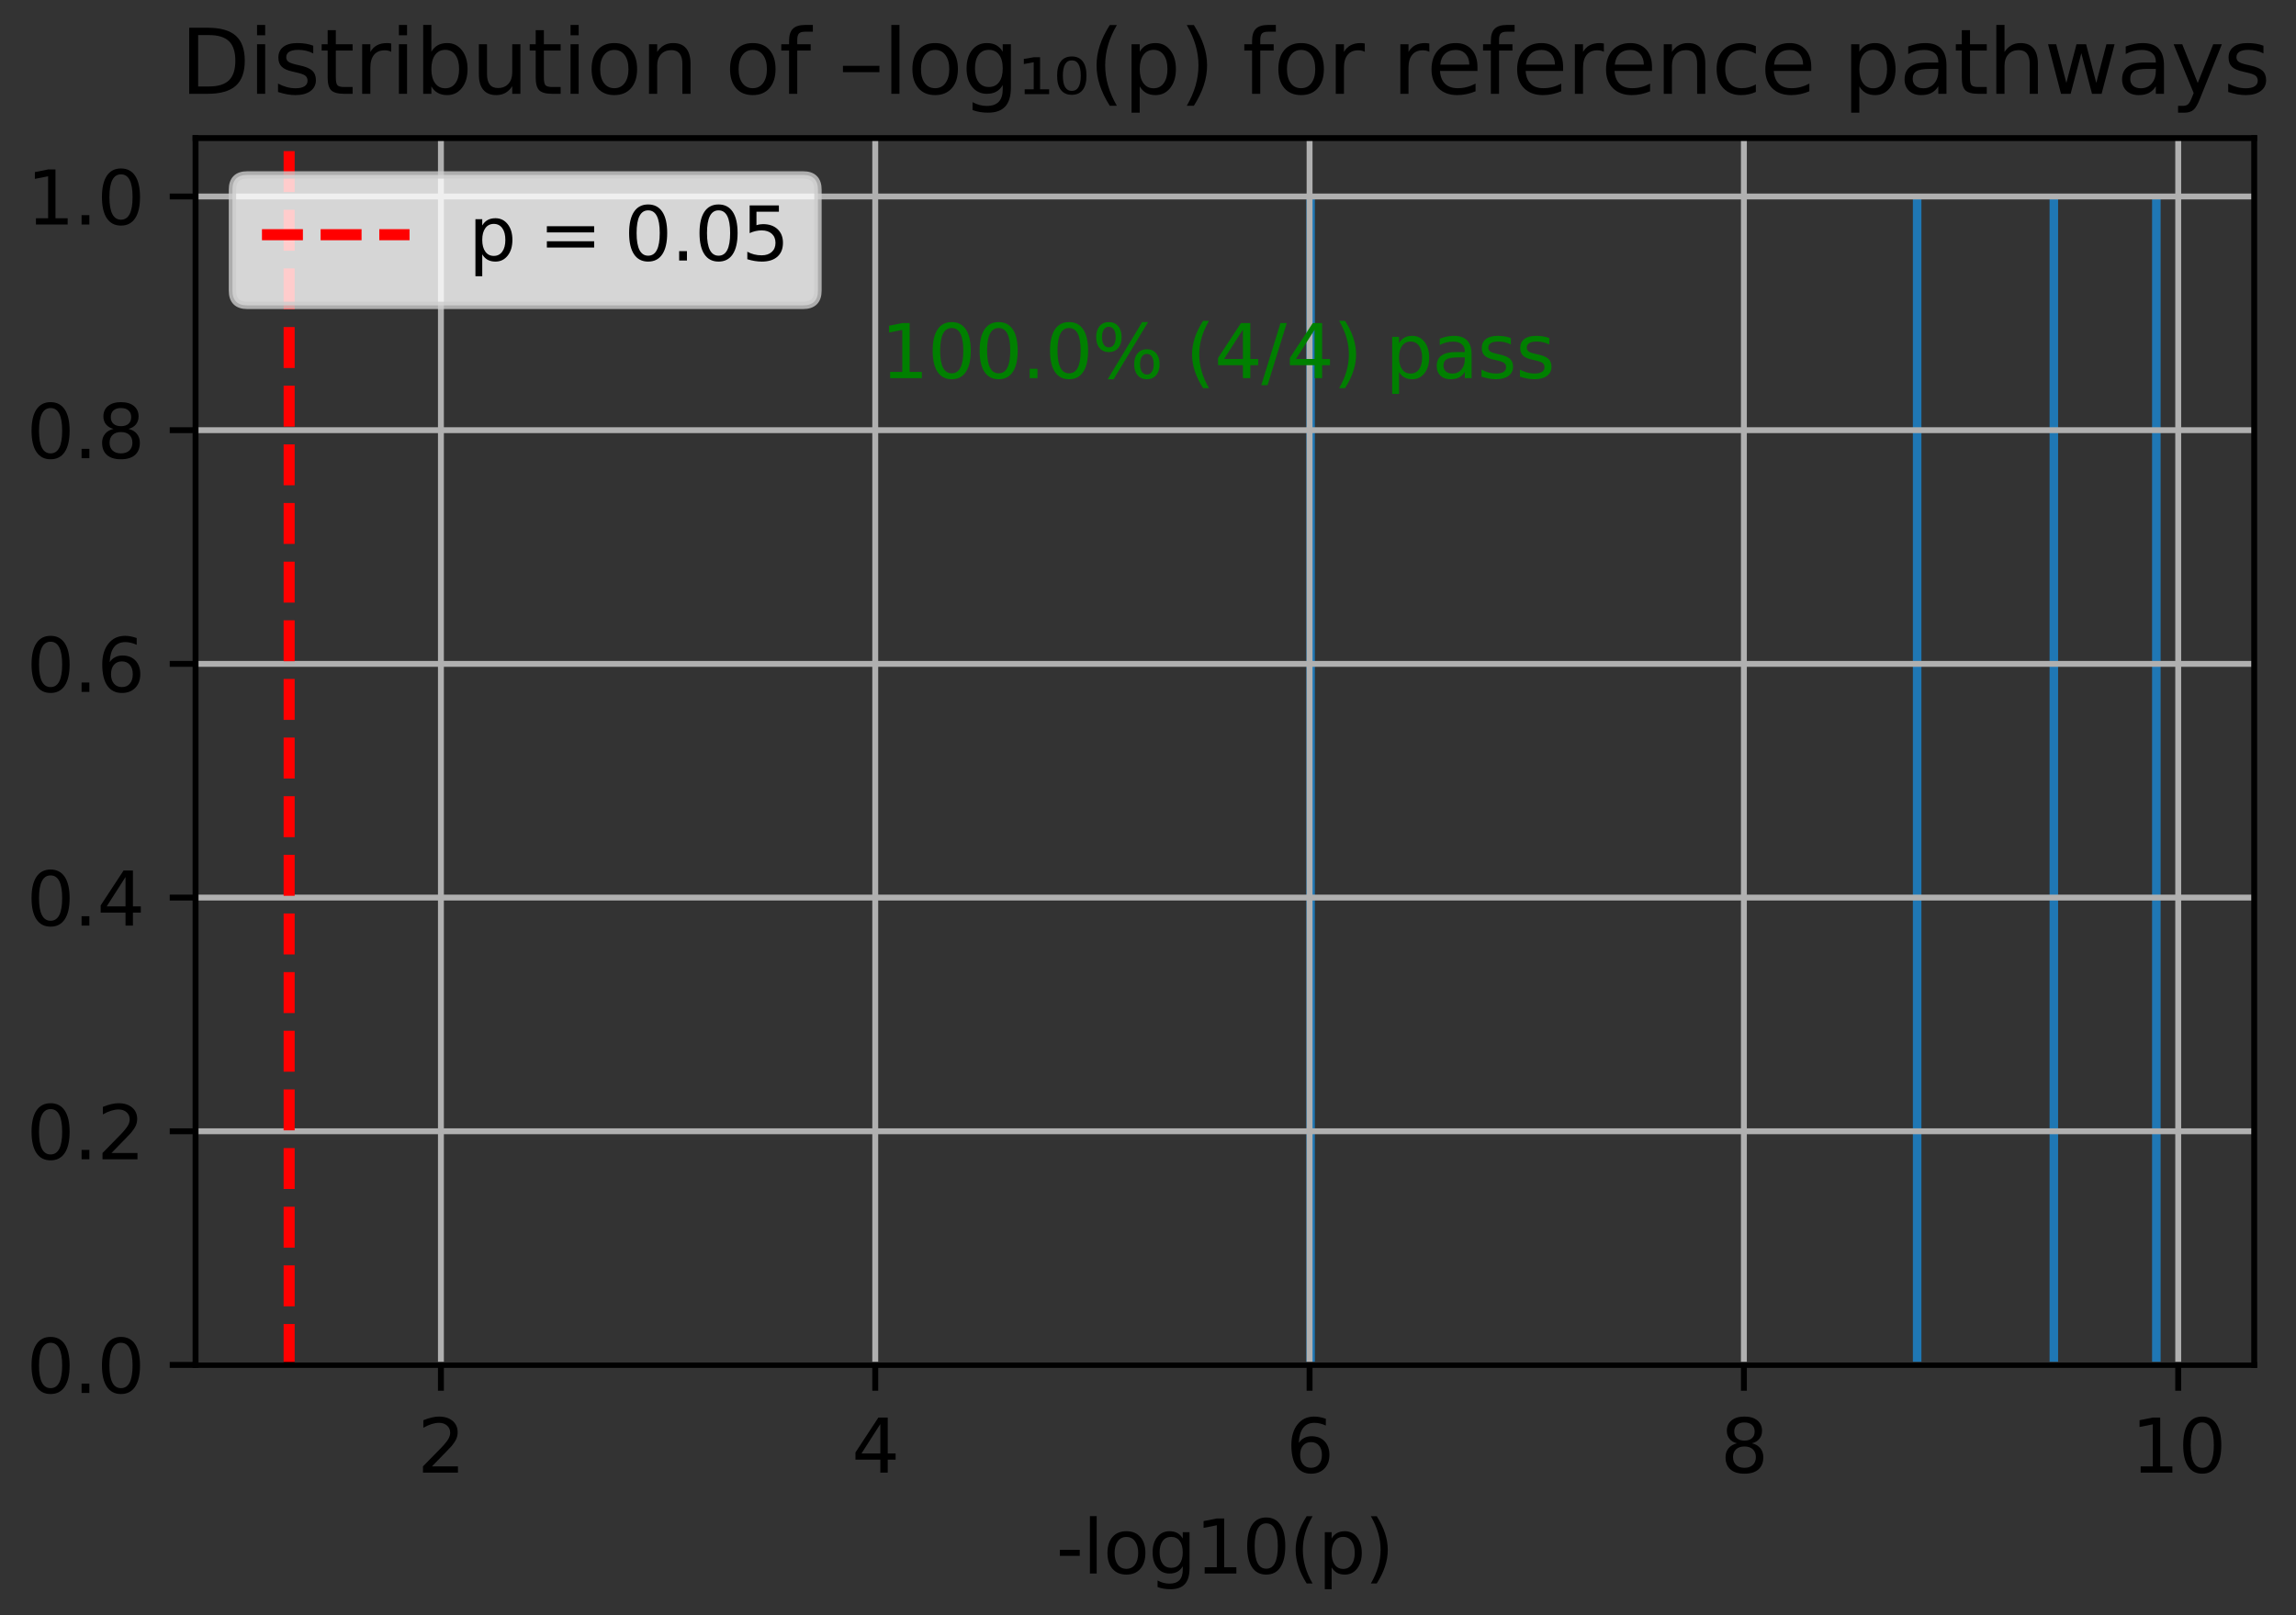 <?xml version="1.0" encoding="utf-8" standalone="no"?>
<!DOCTYPE svg PUBLIC "-//W3C//DTD SVG 1.1//EN"
  "http://www.w3.org/Graphics/SVG/1.1/DTD/svg11.dtd">
<svg xmlns:xlink="http://www.w3.org/1999/xlink" width="311.168pt" height="218.994pt" viewBox="0 0 311.168 218.994" xmlns="http://www.w3.org/2000/svg" version="1.1">
 <rect x="0" y="0" width="311.168" height="218.994" fill="#333333" stroke="none"/>
 <defs>
  <style type="text/css">*{stroke-linejoin: round; stroke-linecap: butt}</style>
 </defs>
 <g id="figure_1">
  <g id="patch_1">
   <path d="M 0 218.994 
L 311.168 218.994 
L 311.168 0 
L 0 0 
L 0 218.994 
z
" style="fill: none"/>
  </g>
  <g id="axes_1">
   <g id="patch_2">
    <path d="M 26.503 185.038 
L 305.503 185.038 
L 305.503 18.718 
L 26.503 18.718 
L 26.503 185.038 
z
" style="fill: none"/>
   </g>
   <g id="patch_3">
    <path d="M 177.039 185.038 
L 178.197 185.038 
L 178.197 26.638 
L 177.039 26.638 
z
" clip-path="url(#pbb60d6ddd8)" style="fill: #1f77b4"/>
   </g>
   <g id="patch_4">
    <path d="M 178.197 185.038 
L 179.355 185.038 
L 179.355 185.038 
L 178.197 185.038 
z
" clip-path="url(#pbb60d6ddd8)" style="fill: #1f77b4"/>
   </g>
   <g id="patch_5">
    <path d="M 179.355 185.038 
L 180.513 185.038 
L 180.513 185.038 
L 179.355 185.038 
z
" clip-path="url(#pbb60d6ddd8)" style="fill: #1f77b4"/>
   </g>
   <g id="patch_6">
    <path d="M 180.513 185.038 
L 181.671 185.038 
L 181.671 185.038 
L 180.513 185.038 
z
" clip-path="url(#pbb60d6ddd8)" style="fill: #1f77b4"/>
   </g>
   <g id="patch_7">
    <path d="M 181.671 185.038 
L 182.828 185.038 
L 182.828 185.038 
L 181.671 185.038 
z
" clip-path="url(#pbb60d6ddd8)" style="fill: #1f77b4"/>
   </g>
   <g id="patch_8">
    <path d="M 182.828 185.038 
L 183.986 185.038 
L 183.986 185.038 
L 182.828 185.038 
z
" clip-path="url(#pbb60d6ddd8)" style="fill: #1f77b4"/>
   </g>
   <g id="patch_9">
    <path d="M 183.986 185.038 
L 185.144 185.038 
L 185.144 185.038 
L 183.986 185.038 
z
" clip-path="url(#pbb60d6ddd8)" style="fill: #1f77b4"/>
   </g>
   <g id="patch_10">
    <path d="M 185.144 185.038 
L 186.302 185.038 
L 186.302 185.038 
L 185.144 185.038 
z
" clip-path="url(#pbb60d6ddd8)" style="fill: #1f77b4"/>
   </g>
   <g id="patch_11">
    <path d="M 186.302 185.038 
L 187.46 185.038 
L 187.46 185.038 
L 186.302 185.038 
z
" clip-path="url(#pbb60d6ddd8)" style="fill: #1f77b4"/>
   </g>
   <g id="patch_12">
    <path d="M 187.46 185.038 
L 188.618 185.038 
L 188.618 185.038 
L 187.46 185.038 
z
" clip-path="url(#pbb60d6ddd8)" style="fill: #1f77b4"/>
   </g>
   <g id="patch_13">
    <path d="M 188.618 185.038 
L 189.775 185.038 
L 189.775 185.038 
L 188.618 185.038 
z
" clip-path="url(#pbb60d6ddd8)" style="fill: #1f77b4"/>
   </g>
   <g id="patch_14">
    <path d="M 189.775 185.038 
L 190.933 185.038 
L 190.933 185.038 
L 189.775 185.038 
z
" clip-path="url(#pbb60d6ddd8)" style="fill: #1f77b4"/>
   </g>
   <g id="patch_15">
    <path d="M 190.933 185.038 
L 192.091 185.038 
L 192.091 185.038 
L 190.933 185.038 
z
" clip-path="url(#pbb60d6ddd8)" style="fill: #1f77b4"/>
   </g>
   <g id="patch_16">
    <path d="M 192.091 185.038 
L 193.249 185.038 
L 193.249 185.038 
L 192.091 185.038 
z
" clip-path="url(#pbb60d6ddd8)" style="fill: #1f77b4"/>
   </g>
   <g id="patch_17">
    <path d="M 193.249 185.038 
L 194.407 185.038 
L 194.407 185.038 
L 193.249 185.038 
z
" clip-path="url(#pbb60d6ddd8)" style="fill: #1f77b4"/>
   </g>
   <g id="patch_18">
    <path d="M 194.407 185.038 
L 195.564 185.038 
L 195.564 185.038 
L 194.407 185.038 
z
" clip-path="url(#pbb60d6ddd8)" style="fill: #1f77b4"/>
   </g>
   <g id="patch_19">
    <path d="M 195.564 185.038 
L 196.722 185.038 
L 196.722 185.038 
L 195.564 185.038 
z
" clip-path="url(#pbb60d6ddd8)" style="fill: #1f77b4"/>
   </g>
   <g id="patch_20">
    <path d="M 196.722 185.038 
L 197.88 185.038 
L 197.88 185.038 
L 196.722 185.038 
z
" clip-path="url(#pbb60d6ddd8)" style="fill: #1f77b4"/>
   </g>
   <g id="patch_21">
    <path d="M 197.88 185.038 
L 199.038 185.038 
L 199.038 185.038 
L 197.88 185.038 
z
" clip-path="url(#pbb60d6ddd8)" style="fill: #1f77b4"/>
   </g>
   <g id="patch_22">
    <path d="M 199.038 185.038 
L 200.196 185.038 
L 200.196 185.038 
L 199.038 185.038 
z
" clip-path="url(#pbb60d6ddd8)" style="fill: #1f77b4"/>
   </g>
   <g id="patch_23">
    <path d="M 200.196 185.038 
L 201.354 185.038 
L 201.354 185.038 
L 200.196 185.038 
z
" clip-path="url(#pbb60d6ddd8)" style="fill: #1f77b4"/>
   </g>
   <g id="patch_24">
    <path d="M 201.354 185.038 
L 202.511 185.038 
L 202.511 185.038 
L 201.354 185.038 
z
" clip-path="url(#pbb60d6ddd8)" style="fill: #1f77b4"/>
   </g>
   <g id="patch_25">
    <path d="M 202.511 185.038 
L 203.669 185.038 
L 203.669 185.038 
L 202.511 185.038 
z
" clip-path="url(#pbb60d6ddd8)" style="fill: #1f77b4"/>
   </g>
   <g id="patch_26">
    <path d="M 203.669 185.038 
L 204.827 185.038 
L 204.827 185.038 
L 203.669 185.038 
z
" clip-path="url(#pbb60d6ddd8)" style="fill: #1f77b4"/>
   </g>
   <g id="patch_27">
    <path d="M 204.827 185.038 
L 205.985 185.038 
L 205.985 185.038 
L 204.827 185.038 
z
" clip-path="url(#pbb60d6ddd8)" style="fill: #1f77b4"/>
   </g>
   <g id="patch_28">
    <path d="M 205.985 185.038 
L 207.143 185.038 
L 207.143 185.038 
L 205.985 185.038 
z
" clip-path="url(#pbb60d6ddd8)" style="fill: #1f77b4"/>
   </g>
   <g id="patch_29">
    <path d="M 207.143 185.038 
L 208.3 185.038 
L 208.3 185.038 
L 207.143 185.038 
z
" clip-path="url(#pbb60d6ddd8)" style="fill: #1f77b4"/>
   </g>
   <g id="patch_30">
    <path d="M 208.3 185.038 
L 209.458 185.038 
L 209.458 185.038 
L 208.3 185.038 
z
" clip-path="url(#pbb60d6ddd8)" style="fill: #1f77b4"/>
   </g>
   <g id="patch_31">
    <path d="M 209.458 185.038 
L 210.616 185.038 
L 210.616 185.038 
L 209.458 185.038 
z
" clip-path="url(#pbb60d6ddd8)" style="fill: #1f77b4"/>
   </g>
   <g id="patch_32">
    <path d="M 210.616 185.038 
L 211.774 185.038 
L 211.774 185.038 
L 210.616 185.038 
z
" clip-path="url(#pbb60d6ddd8)" style="fill: #1f77b4"/>
   </g>
   <g id="patch_33">
    <path d="M 211.774 185.038 
L 212.932 185.038 
L 212.932 185.038 
L 211.774 185.038 
z
" clip-path="url(#pbb60d6ddd8)" style="fill: #1f77b4"/>
   </g>
   <g id="patch_34">
    <path d="M 212.932 185.038 
L 214.09 185.038 
L 214.09 185.038 
L 212.932 185.038 
z
" clip-path="url(#pbb60d6ddd8)" style="fill: #1f77b4"/>
   </g>
   <g id="patch_35">
    <path d="M 214.09 185.038 
L 215.247 185.038 
L 215.247 185.038 
L 214.09 185.038 
z
" clip-path="url(#pbb60d6ddd8)" style="fill: #1f77b4"/>
   </g>
   <g id="patch_36">
    <path d="M 215.247 185.038 
L 216.405 185.038 
L 216.405 185.038 
L 215.247 185.038 
z
" clip-path="url(#pbb60d6ddd8)" style="fill: #1f77b4"/>
   </g>
   <g id="patch_37">
    <path d="M 216.405 185.038 
L 217.563 185.038 
L 217.563 185.038 
L 216.405 185.038 
z
" clip-path="url(#pbb60d6ddd8)" style="fill: #1f77b4"/>
   </g>
   <g id="patch_38">
    <path d="M 217.563 185.038 
L 218.721 185.038 
L 218.721 185.038 
L 217.563 185.038 
z
" clip-path="url(#pbb60d6ddd8)" style="fill: #1f77b4"/>
   </g>
   <g id="patch_39">
    <path d="M 218.721 185.038 
L 219.879 185.038 
L 219.879 185.038 
L 218.721 185.038 
z
" clip-path="url(#pbb60d6ddd8)" style="fill: #1f77b4"/>
   </g>
   <g id="patch_40">
    <path d="M 219.879 185.038 
L 221.036 185.038 
L 221.036 185.038 
L 219.879 185.038 
z
" clip-path="url(#pbb60d6ddd8)" style="fill: #1f77b4"/>
   </g>
   <g id="patch_41">
    <path d="M 221.036 185.038 
L 222.194 185.038 
L 222.194 185.038 
L 221.036 185.038 
z
" clip-path="url(#pbb60d6ddd8)" style="fill: #1f77b4"/>
   </g>
   <g id="patch_42">
    <path d="M 222.194 185.038 
L 223.352 185.038 
L 223.352 185.038 
L 222.194 185.038 
z
" clip-path="url(#pbb60d6ddd8)" style="fill: #1f77b4"/>
   </g>
   <g id="patch_43">
    <path d="M 223.352 185.038 
L 224.51 185.038 
L 224.51 185.038 
L 223.352 185.038 
z
" clip-path="url(#pbb60d6ddd8)" style="fill: #1f77b4"/>
   </g>
   <g id="patch_44">
    <path d="M 224.51 185.038 
L 225.668 185.038 
L 225.668 185.038 
L 224.51 185.038 
z
" clip-path="url(#pbb60d6ddd8)" style="fill: #1f77b4"/>
   </g>
   <g id="patch_45">
    <path d="M 225.668 185.038 
L 226.826 185.038 
L 226.826 185.038 
L 225.668 185.038 
z
" clip-path="url(#pbb60d6ddd8)" style="fill: #1f77b4"/>
   </g>
   <g id="patch_46">
    <path d="M 226.826 185.038 
L 227.983 185.038 
L 227.983 185.038 
L 226.826 185.038 
z
" clip-path="url(#pbb60d6ddd8)" style="fill: #1f77b4"/>
   </g>
   <g id="patch_47">
    <path d="M 227.983 185.038 
L 229.141 185.038 
L 229.141 185.038 
L 227.983 185.038 
z
" clip-path="url(#pbb60d6ddd8)" style="fill: #1f77b4"/>
   </g>
   <g id="patch_48">
    <path d="M 229.141 185.038 
L 230.299 185.038 
L 230.299 185.038 
L 229.141 185.038 
z
" clip-path="url(#pbb60d6ddd8)" style="fill: #1f77b4"/>
   </g>
   <g id="patch_49">
    <path d="M 230.299 185.038 
L 231.457 185.038 
L 231.457 185.038 
L 230.299 185.038 
z
" clip-path="url(#pbb60d6ddd8)" style="fill: #1f77b4"/>
   </g>
   <g id="patch_50">
    <path d="M 231.457 185.038 
L 232.615 185.038 
L 232.615 185.038 
L 231.457 185.038 
z
" clip-path="url(#pbb60d6ddd8)" style="fill: #1f77b4"/>
   </g>
   <g id="patch_51">
    <path d="M 232.615 185.038 
L 233.773 185.038 
L 233.773 185.038 
L 232.615 185.038 
z
" clip-path="url(#pbb60d6ddd8)" style="fill: #1f77b4"/>
   </g>
   <g id="patch_52">
    <path d="M 233.773 185.038 
L 234.93 185.038 
L 234.93 185.038 
L 233.773 185.038 
z
" clip-path="url(#pbb60d6ddd8)" style="fill: #1f77b4"/>
   </g>
   <g id="patch_53">
    <path d="M 234.93 185.038 
L 236.088 185.038 
L 236.088 185.038 
L 234.93 185.038 
z
" clip-path="url(#pbb60d6ddd8)" style="fill: #1f77b4"/>
   </g>
   <g id="patch_54">
    <path d="M 236.088 185.038 
L 237.246 185.038 
L 237.246 185.038 
L 236.088 185.038 
z
" clip-path="url(#pbb60d6ddd8)" style="fill: #1f77b4"/>
   </g>
   <g id="patch_55">
    <path d="M 237.246 185.038 
L 238.404 185.038 
L 238.404 185.038 
L 237.246 185.038 
z
" clip-path="url(#pbb60d6ddd8)" style="fill: #1f77b4"/>
   </g>
   <g id="patch_56">
    <path d="M 238.404 185.038 
L 239.562 185.038 
L 239.562 185.038 
L 238.404 185.038 
z
" clip-path="url(#pbb60d6ddd8)" style="fill: #1f77b4"/>
   </g>
   <g id="patch_57">
    <path d="M 239.562 185.038 
L 240.719 185.038 
L 240.719 185.038 
L 239.562 185.038 
z
" clip-path="url(#pbb60d6ddd8)" style="fill: #1f77b4"/>
   </g>
   <g id="patch_58">
    <path d="M 240.719 185.038 
L 241.877 185.038 
L 241.877 185.038 
L 240.719 185.038 
z
" clip-path="url(#pbb60d6ddd8)" style="fill: #1f77b4"/>
   </g>
   <g id="patch_59">
    <path d="M 241.877 185.038 
L 243.035 185.038 
L 243.035 185.038 
L 241.877 185.038 
z
" clip-path="url(#pbb60d6ddd8)" style="fill: #1f77b4"/>
   </g>
   <g id="patch_60">
    <path d="M 243.035 185.038 
L 244.193 185.038 
L 244.193 185.038 
L 243.035 185.038 
z
" clip-path="url(#pbb60d6ddd8)" style="fill: #1f77b4"/>
   </g>
   <g id="patch_61">
    <path d="M 244.193 185.038 
L 245.351 185.038 
L 245.351 185.038 
L 244.193 185.038 
z
" clip-path="url(#pbb60d6ddd8)" style="fill: #1f77b4"/>
   </g>
   <g id="patch_62">
    <path d="M 245.351 185.038 
L 246.509 185.038 
L 246.509 185.038 
L 245.351 185.038 
z
" clip-path="url(#pbb60d6ddd8)" style="fill: #1f77b4"/>
   </g>
   <g id="patch_63">
    <path d="M 246.509 185.038 
L 247.666 185.038 
L 247.666 185.038 
L 246.509 185.038 
z
" clip-path="url(#pbb60d6ddd8)" style="fill: #1f77b4"/>
   </g>
   <g id="patch_64">
    <path d="M 247.666 185.038 
L 248.824 185.038 
L 248.824 185.038 
L 247.666 185.038 
z
" clip-path="url(#pbb60d6ddd8)" style="fill: #1f77b4"/>
   </g>
   <g id="patch_65">
    <path d="M 248.824 185.038 
L 249.982 185.038 
L 249.982 185.038 
L 248.824 185.038 
z
" clip-path="url(#pbb60d6ddd8)" style="fill: #1f77b4"/>
   </g>
   <g id="patch_66">
    <path d="M 249.982 185.038 
L 251.14 185.038 
L 251.14 185.038 
L 249.982 185.038 
z
" clip-path="url(#pbb60d6ddd8)" style="fill: #1f77b4"/>
   </g>
   <g id="patch_67">
    <path d="M 251.14 185.038 
L 252.298 185.038 
L 252.298 185.038 
L 251.14 185.038 
z
" clip-path="url(#pbb60d6ddd8)" style="fill: #1f77b4"/>
   </g>
   <g id="patch_68">
    <path d="M 252.298 185.038 
L 253.455 185.038 
L 253.455 185.038 
L 252.298 185.038 
z
" clip-path="url(#pbb60d6ddd8)" style="fill: #1f77b4"/>
   </g>
   <g id="patch_69">
    <path d="M 253.455 185.038 
L 254.613 185.038 
L 254.613 185.038 
L 253.455 185.038 
z
" clip-path="url(#pbb60d6ddd8)" style="fill: #1f77b4"/>
   </g>
   <g id="patch_70">
    <path d="M 254.613 185.038 
L 255.771 185.038 
L 255.771 185.038 
L 254.613 185.038 
z
" clip-path="url(#pbb60d6ddd8)" style="fill: #1f77b4"/>
   </g>
   <g id="patch_71">
    <path d="M 255.771 185.038 
L 256.929 185.038 
L 256.929 185.038 
L 255.771 185.038 
z
" clip-path="url(#pbb60d6ddd8)" style="fill: #1f77b4"/>
   </g>
   <g id="patch_72">
    <path d="M 256.929 185.038 
L 258.087 185.038 
L 258.087 185.038 
L 256.929 185.038 
z
" clip-path="url(#pbb60d6ddd8)" style="fill: #1f77b4"/>
   </g>
   <g id="patch_73">
    <path d="M 258.087 185.038 
L 259.245 185.038 
L 259.245 185.038 
L 258.087 185.038 
z
" clip-path="url(#pbb60d6ddd8)" style="fill: #1f77b4"/>
   </g>
   <g id="patch_74">
    <path d="M 259.245 185.038 
L 260.402 185.038 
L 260.402 26.638 
L 259.245 26.638 
z
" clip-path="url(#pbb60d6ddd8)" style="fill: #1f77b4"/>
   </g>
   <g id="patch_75">
    <path d="M 260.402 185.038 
L 261.56 185.038 
L 261.56 185.038 
L 260.402 185.038 
z
" clip-path="url(#pbb60d6ddd8)" style="fill: #1f77b4"/>
   </g>
   <g id="patch_76">
    <path d="M 261.56 185.038 
L 262.718 185.038 
L 262.718 185.038 
L 261.56 185.038 
z
" clip-path="url(#pbb60d6ddd8)" style="fill: #1f77b4"/>
   </g>
   <g id="patch_77">
    <path d="M 262.718 185.038 
L 263.876 185.038 
L 263.876 185.038 
L 262.718 185.038 
z
" clip-path="url(#pbb60d6ddd8)" style="fill: #1f77b4"/>
   </g>
   <g id="patch_78">
    <path d="M 263.876 185.038 
L 265.034 185.038 
L 265.034 185.038 
L 263.876 185.038 
z
" clip-path="url(#pbb60d6ddd8)" style="fill: #1f77b4"/>
   </g>
   <g id="patch_79">
    <path d="M 265.034 185.038 
L 266.191 185.038 
L 266.191 185.038 
L 265.034 185.038 
z
" clip-path="url(#pbb60d6ddd8)" style="fill: #1f77b4"/>
   </g>
   <g id="patch_80">
    <path d="M 266.191 185.038 
L 267.349 185.038 
L 267.349 185.038 
L 266.191 185.038 
z
" clip-path="url(#pbb60d6ddd8)" style="fill: #1f77b4"/>
   </g>
   <g id="patch_81">
    <path d="M 267.349 185.038 
L 268.507 185.038 
L 268.507 185.038 
L 267.349 185.038 
z
" clip-path="url(#pbb60d6ddd8)" style="fill: #1f77b4"/>
   </g>
   <g id="patch_82">
    <path d="M 268.507 185.038 
L 269.665 185.038 
L 269.665 185.038 
L 268.507 185.038 
z
" clip-path="url(#pbb60d6ddd8)" style="fill: #1f77b4"/>
   </g>
   <g id="patch_83">
    <path d="M 269.665 185.038 
L 270.823 185.038 
L 270.823 185.038 
L 269.665 185.038 
z
" clip-path="url(#pbb60d6ddd8)" style="fill: #1f77b4"/>
   </g>
   <g id="patch_84">
    <path d="M 270.823 185.038 
L 271.981 185.038 
L 271.981 185.038 
L 270.823 185.038 
z
" clip-path="url(#pbb60d6ddd8)" style="fill: #1f77b4"/>
   </g>
   <g id="patch_85">
    <path d="M 271.981 185.038 
L 273.138 185.038 
L 273.138 185.038 
L 271.981 185.038 
z
" clip-path="url(#pbb60d6ddd8)" style="fill: #1f77b4"/>
   </g>
   <g id="patch_86">
    <path d="M 273.138 185.038 
L 274.296 185.038 
L 274.296 185.038 
L 273.138 185.038 
z
" clip-path="url(#pbb60d6ddd8)" style="fill: #1f77b4"/>
   </g>
   <g id="patch_87">
    <path d="M 274.296 185.038 
L 275.454 185.038 
L 275.454 185.038 
L 274.296 185.038 
z
" clip-path="url(#pbb60d6ddd8)" style="fill: #1f77b4"/>
   </g>
   <g id="patch_88">
    <path d="M 275.454 185.038 
L 276.612 185.038 
L 276.612 185.038 
L 275.454 185.038 
z
" clip-path="url(#pbb60d6ddd8)" style="fill: #1f77b4"/>
   </g>
   <g id="patch_89">
    <path d="M 276.612 185.038 
L 277.77 185.038 
L 277.77 185.038 
L 276.612 185.038 
z
" clip-path="url(#pbb60d6ddd8)" style="fill: #1f77b4"/>
   </g>
   <g id="patch_90">
    <path d="M 277.77 185.038 
L 278.927 185.038 
L 278.927 26.638 
L 277.77 26.638 
z
" clip-path="url(#pbb60d6ddd8)" style="fill: #1f77b4"/>
   </g>
   <g id="patch_91">
    <path d="M 278.927 185.038 
L 280.085 185.038 
L 280.085 185.038 
L 278.927 185.038 
z
" clip-path="url(#pbb60d6ddd8)" style="fill: #1f77b4"/>
   </g>
   <g id="patch_92">
    <path d="M 280.085 185.038 
L 281.243 185.038 
L 281.243 185.038 
L 280.085 185.038 
z
" clip-path="url(#pbb60d6ddd8)" style="fill: #1f77b4"/>
   </g>
   <g id="patch_93">
    <path d="M 281.243 185.038 
L 282.401 185.038 
L 282.401 185.038 
L 281.243 185.038 
z
" clip-path="url(#pbb60d6ddd8)" style="fill: #1f77b4"/>
   </g>
   <g id="patch_94">
    <path d="M 282.401 185.038 
L 283.559 185.038 
L 283.559 185.038 
L 282.401 185.038 
z
" clip-path="url(#pbb60d6ddd8)" style="fill: #1f77b4"/>
   </g>
   <g id="patch_95">
    <path d="M 283.559 185.038 
L 284.717 185.038 
L 284.717 185.038 
L 283.559 185.038 
z
" clip-path="url(#pbb60d6ddd8)" style="fill: #1f77b4"/>
   </g>
   <g id="patch_96">
    <path d="M 284.717 185.038 
L 285.874 185.038 
L 285.874 185.038 
L 284.717 185.038 
z
" clip-path="url(#pbb60d6ddd8)" style="fill: #1f77b4"/>
   </g>
   <g id="patch_97">
    <path d="M 285.874 185.038 
L 287.032 185.038 
L 287.032 185.038 
L 285.874 185.038 
z
" clip-path="url(#pbb60d6ddd8)" style="fill: #1f77b4"/>
   </g>
   <g id="patch_98">
    <path d="M 287.032 185.038 
L 288.19 185.038 
L 288.19 185.038 
L 287.032 185.038 
z
" clip-path="url(#pbb60d6ddd8)" style="fill: #1f77b4"/>
   </g>
   <g id="patch_99">
    <path d="M 288.19 185.038 
L 289.348 185.038 
L 289.348 185.038 
L 288.19 185.038 
z
" clip-path="url(#pbb60d6ddd8)" style="fill: #1f77b4"/>
   </g>
   <g id="patch_100">
    <path d="M 289.348 185.038 
L 290.506 185.038 
L 290.506 185.038 
L 289.348 185.038 
z
" clip-path="url(#pbb60d6ddd8)" style="fill: #1f77b4"/>
   </g>
   <g id="patch_101">
    <path d="M 290.506 185.038 
L 291.663 185.038 
L 291.663 185.038 
L 290.506 185.038 
z
" clip-path="url(#pbb60d6ddd8)" style="fill: #1f77b4"/>
   </g>
   <g id="patch_102">
    <path d="M 291.663 185.038 
L 292.821 185.038 
L 292.821 26.638 
L 291.663 26.638 
z
" clip-path="url(#pbb60d6ddd8)" style="fill: #1f77b4"/>
   </g>
   <g id="matplotlib.axis_1">
    <g id="xtick_1">
     <g id="line2d_1">
      <path d="M 59.756 185.038 
L 59.756 18.718 
" clip-path="url(#pbb60d6ddd8)" style="fill: none; stroke: #b0b0b0; stroke-width: 0.8; stroke-linecap: square"/>
     </g>
     <g id="line2d_2">
      <defs>
       <path id="mc6ddea6c08" d="M 0 0 
L 0 3.5 
" style="stroke: #000000; stroke-width: 0.8"/>
      </defs>
      <g>
       <use xlink:href="#mc6ddea6c08" x="59.756" y="185.038" style="stroke: #000000; stroke-width: 0.8"/>
      </g>
     </g>
     <g id="text_1">
      <!-- 2 -->
      <g transform="translate(56.575 199.637) scale(0.1 -0.1)">
       <defs>
        <path id="DejaVuSans-32" d="M 1228 531 
L 3431 531 
L 3431 0 
L 469 0 
L 469 531 
Q 828 903 1448 1529 
Q 2069 2156 2228 2338 
Q 2531 2678 2651 2914 
Q 2772 3150 2772 3378 
Q 2772 3750 2511 3984 
Q 2250 4219 1831 4219 
Q 1534 4219 1204 4116 
Q 875 4013 500 3803 
L 500 4441 
Q 881 4594 1212 4672 
Q 1544 4750 1819 4750 
Q 2544 4750 2975 4387 
Q 3406 4025 3406 3419 
Q 3406 3131 3298 2873 
Q 3191 2616 2906 2266 
Q 2828 2175 2409 1742 
Q 1991 1309 1228 531 
z
" transform="scale(0.016)"/>
       </defs>
       <use xlink:href="#DejaVuSans-32"/>
      </g>
     </g>
    </g>
    <g id="xtick_2">
     <g id="line2d_3">
      <path d="M 118.619 185.038 
L 118.619 18.718 
" clip-path="url(#pbb60d6ddd8)" style="fill: none; stroke: #b0b0b0; stroke-width: 0.8; stroke-linecap: square"/>
     </g>
     <g id="line2d_4">
      <g>
       <use xlink:href="#mc6ddea6c08" x="118.619" y="185.038" style="stroke: #000000; stroke-width: 0.8"/>
      </g>
     </g>
     <g id="text_2">
      <!-- 4 -->
      <g transform="translate(115.437 199.637) scale(0.1 -0.1)">
       <defs>
        <path id="DejaVuSans-34" d="M 2419 4116 
L 825 1625 
L 2419 1625 
L 2419 4116 
z
M 2253 4666 
L 3047 4666 
L 3047 1625 
L 3713 1625 
L 3713 1100 
L 3047 1100 
L 3047 0 
L 2419 0 
L 2419 1100 
L 313 1100 
L 313 1709 
L 2253 4666 
z
" transform="scale(0.016)"/>
       </defs>
       <use xlink:href="#DejaVuSans-34"/>
      </g>
     </g>
    </g>
    <g id="xtick_3">
     <g id="line2d_5">
      <path d="M 177.481 185.038 
L 177.481 18.718 
" clip-path="url(#pbb60d6ddd8)" style="fill: none; stroke: #b0b0b0; stroke-width: 0.8; stroke-linecap: square"/>
     </g>
     <g id="line2d_6">
      <g>
       <use xlink:href="#mc6ddea6c08" x="177.481" y="185.038" style="stroke: #000000; stroke-width: 0.8"/>
      </g>
     </g>
     <g id="text_3">
      <!-- 6 -->
      <g transform="translate(174.3 199.637) scale(0.1 -0.1)">
       <defs>
        <path id="DejaVuSans-36" d="M 2113 2584 
Q 1688 2584 1439 2293 
Q 1191 2003 1191 1497 
Q 1191 994 1439 701 
Q 1688 409 2113 409 
Q 2538 409 2786 701 
Q 3034 994 3034 1497 
Q 3034 2003 2786 2293 
Q 2538 2584 2113 2584 
z
M 3366 4563 
L 3366 3988 
Q 3128 4100 2886 4159 
Q 2644 4219 2406 4219 
Q 1781 4219 1451 3797 
Q 1122 3375 1075 2522 
Q 1259 2794 1537 2939 
Q 1816 3084 2150 3084 
Q 2853 3084 3261 2657 
Q 3669 2231 3669 1497 
Q 3669 778 3244 343 
Q 2819 -91 2113 -91 
Q 1303 -91 875 529 
Q 447 1150 447 2328 
Q 447 3434 972 4092 
Q 1497 4750 2381 4750 
Q 2619 4750 2861 4703 
Q 3103 4656 3366 4563 
z
" transform="scale(0.016)"/>
       </defs>
       <use xlink:href="#DejaVuSans-36"/>
      </g>
     </g>
    </g>
    <g id="xtick_4">
     <g id="line2d_7">
      <path d="M 236.343 185.038 
L 236.343 18.718 
" clip-path="url(#pbb60d6ddd8)" style="fill: none; stroke: #b0b0b0; stroke-width: 0.8; stroke-linecap: square"/>
     </g>
     <g id="line2d_8">
      <g>
       <use xlink:href="#mc6ddea6c08" x="236.343" y="185.038" style="stroke: #000000; stroke-width: 0.8"/>
      </g>
     </g>
     <g id="text_4">
      <!-- 8 -->
      <g transform="translate(233.162 199.637) scale(0.1 -0.1)">
       <defs>
        <path id="DejaVuSans-38" d="M 2034 2216 
Q 1584 2216 1326 1975 
Q 1069 1734 1069 1313 
Q 1069 891 1326 650 
Q 1584 409 2034 409 
Q 2484 409 2743 651 
Q 3003 894 3003 1313 
Q 3003 1734 2745 1975 
Q 2488 2216 2034 2216 
z
M 1403 2484 
Q 997 2584 770 2862 
Q 544 3141 544 3541 
Q 544 4100 942 4425 
Q 1341 4750 2034 4750 
Q 2731 4750 3128 4425 
Q 3525 4100 3525 3541 
Q 3525 3141 3298 2862 
Q 3072 2584 2669 2484 
Q 3125 2378 3379 2068 
Q 3634 1759 3634 1313 
Q 3634 634 3220 271 
Q 2806 -91 2034 -91 
Q 1263 -91 848 271 
Q 434 634 434 1313 
Q 434 1759 690 2068 
Q 947 2378 1403 2484 
z
M 1172 3481 
Q 1172 3119 1398 2916 
Q 1625 2713 2034 2713 
Q 2441 2713 2670 2916 
Q 2900 3119 2900 3481 
Q 2900 3844 2670 4047 
Q 2441 4250 2034 4250 
Q 1625 4250 1398 4047 
Q 1172 3844 1172 3481 
z
" transform="scale(0.016)"/>
       </defs>
       <use xlink:href="#DejaVuSans-38"/>
      </g>
     </g>
    </g>
    <g id="xtick_5">
     <g id="line2d_9">
      <path d="M 295.205 185.038 
L 295.205 18.718 
" clip-path="url(#pbb60d6ddd8)" style="fill: none; stroke: #b0b0b0; stroke-width: 0.8; stroke-linecap: square"/>
     </g>
     <g id="line2d_10">
      <g>
       <use xlink:href="#mc6ddea6c08" x="295.205" y="185.038" style="stroke: #000000; stroke-width: 0.8"/>
      </g>
     </g>
     <g id="text_5">
      <!-- 10 -->
      <g transform="translate(288.843 199.637) scale(0.1 -0.1)">
       <defs>
        <path id="DejaVuSans-31" d="M 794 531 
L 1825 531 
L 1825 4091 
L 703 3866 
L 703 4441 
L 1819 4666 
L 2450 4666 
L 2450 531 
L 3481 531 
L 3481 0 
L 794 0 
L 794 531 
z
" transform="scale(0.016)"/>
        <path id="DejaVuSans-30" d="M 2034 4250 
Q 1547 4250 1301 3770 
Q 1056 3291 1056 2328 
Q 1056 1369 1301 889 
Q 1547 409 2034 409 
Q 2525 409 2770 889 
Q 3016 1369 3016 2328 
Q 3016 3291 2770 3770 
Q 2525 4250 2034 4250 
z
M 2034 4750 
Q 2819 4750 3233 4129 
Q 3647 3509 3647 2328 
Q 3647 1150 3233 529 
Q 2819 -91 2034 -91 
Q 1250 -91 836 529 
Q 422 1150 422 2328 
Q 422 3509 836 4129 
Q 1250 4750 2034 4750 
z
" transform="scale(0.016)"/>
       </defs>
       <use xlink:href="#DejaVuSans-31"/>
       <use xlink:href="#DejaVuSans-30" transform="translate(63.623 0)"/>
      </g>
     </g>
    </g>
    <g id="text_6">
     <!-- -log10(p) -->
     <g transform="translate(143.138 213.315) scale(0.1 -0.1)">
      <defs>
       <path id="DejaVuSans-2d" d="M 313 2009 
L 1997 2009 
L 1997 1497 
L 313 1497 
L 313 2009 
z
" transform="scale(0.016)"/>
       <path id="DejaVuSans-6c" d="M 603 4863 
L 1178 4863 
L 1178 0 
L 603 0 
L 603 4863 
z
" transform="scale(0.016)"/>
       <path id="DejaVuSans-6f" d="M 1959 3097 
Q 1497 3097 1228 2736 
Q 959 2375 959 1747 
Q 959 1119 1226 758 
Q 1494 397 1959 397 
Q 2419 397 2687 759 
Q 2956 1122 2956 1747 
Q 2956 2369 2687 2733 
Q 2419 3097 1959 3097 
z
M 1959 3584 
Q 2709 3584 3137 3096 
Q 3566 2609 3566 1747 
Q 3566 888 3137 398 
Q 2709 -91 1959 -91 
Q 1206 -91 779 398 
Q 353 888 353 1747 
Q 353 2609 779 3096 
Q 1206 3584 1959 3584 
z
" transform="scale(0.016)"/>
       <path id="DejaVuSans-67" d="M 2906 1791 
Q 2906 2416 2648 2759 
Q 2391 3103 1925 3103 
Q 1463 3103 1205 2759 
Q 947 2416 947 1791 
Q 947 1169 1205 825 
Q 1463 481 1925 481 
Q 2391 481 2648 825 
Q 2906 1169 2906 1791 
z
M 3481 434 
Q 3481 -459 3084 -895 
Q 2688 -1331 1869 -1331 
Q 1566 -1331 1297 -1286 
Q 1028 -1241 775 -1147 
L 775 -588 
Q 1028 -725 1275 -790 
Q 1522 -856 1778 -856 
Q 2344 -856 2625 -561 
Q 2906 -266 2906 331 
L 2906 616 
Q 2728 306 2450 153 
Q 2172 0 1784 0 
Q 1141 0 747 490 
Q 353 981 353 1791 
Q 353 2603 747 3093 
Q 1141 3584 1784 3584 
Q 2172 3584 2450 3431 
Q 2728 3278 2906 2969 
L 2906 3500 
L 3481 3500 
L 3481 434 
z
" transform="scale(0.016)"/>
       <path id="DejaVuSans-28" d="M 1984 4856 
Q 1566 4138 1362 3434 
Q 1159 2731 1159 2009 
Q 1159 1288 1364 580 
Q 1569 -128 1984 -844 
L 1484 -844 
Q 1016 -109 783 600 
Q 550 1309 550 2009 
Q 550 2706 781 3412 
Q 1013 4119 1484 4856 
L 1984 4856 
z
" transform="scale(0.016)"/>
       <path id="DejaVuSans-70" d="M 1159 525 
L 1159 -1331 
L 581 -1331 
L 581 3500 
L 1159 3500 
L 1159 2969 
Q 1341 3281 1617 3432 
Q 1894 3584 2278 3584 
Q 2916 3584 3314 3078 
Q 3713 2572 3713 1747 
Q 3713 922 3314 415 
Q 2916 -91 2278 -91 
Q 1894 -91 1617 61 
Q 1341 213 1159 525 
z
M 3116 1747 
Q 3116 2381 2855 2742 
Q 2594 3103 2138 3103 
Q 1681 3103 1420 2742 
Q 1159 2381 1159 1747 
Q 1159 1113 1420 752 
Q 1681 391 2138 391 
Q 2594 391 2855 752 
Q 3116 1113 3116 1747 
z
" transform="scale(0.016)"/>
       <path id="DejaVuSans-29" d="M 513 4856 
L 1013 4856 
Q 1481 4119 1714 3412 
Q 1947 2706 1947 2009 
Q 1947 1309 1714 600 
Q 1481 -109 1013 -844 
L 513 -844 
Q 928 -128 1133 580 
Q 1338 1288 1338 2009 
Q 1338 2731 1133 3434 
Q 928 4138 513 4856 
z
" transform="scale(0.016)"/>
      </defs>
      <use xlink:href="#DejaVuSans-2d"/>
      <use xlink:href="#DejaVuSans-6c" transform="translate(36.084 0)"/>
      <use xlink:href="#DejaVuSans-6f" transform="translate(63.867 0)"/>
      <use xlink:href="#DejaVuSans-67" transform="translate(125.049 0)"/>
      <use xlink:href="#DejaVuSans-31" transform="translate(188.525 0)"/>
      <use xlink:href="#DejaVuSans-30" transform="translate(252.148 0)"/>
      <use xlink:href="#DejaVuSans-28" transform="translate(315.771 0)"/>
      <use xlink:href="#DejaVuSans-70" transform="translate(354.785 0)"/>
      <use xlink:href="#DejaVuSans-29" transform="translate(418.262 0)"/>
     </g>
    </g>
   </g>
   <g id="matplotlib.axis_2">
    <g id="ytick_1">
     <g id="line2d_11">
      <path d="M 26.503 185.038 
L 305.503 185.038 
" clip-path="url(#pbb60d6ddd8)" style="fill: none; stroke: #b0b0b0; stroke-width: 0.8; stroke-linecap: square"/>
     </g>
     <g id="line2d_12">
      <defs>
       <path id="m9d08c7379a" d="M 0 0 
L -3.5 0 
" style="stroke: #000000; stroke-width: 0.8"/>
      </defs>
      <g>
       <use xlink:href="#m9d08c7379a" x="26.503" y="185.038" style="stroke: #000000; stroke-width: 0.8"/>
      </g>
     </g>
     <g id="text_7">
      <!-- 0.0 -->
      <g transform="translate(3.6 188.837) scale(0.1 -0.1)">
       <defs>
        <path id="DejaVuSans-2e" d="M 684 794 
L 1344 794 
L 1344 0 
L 684 0 
L 684 794 
z
" transform="scale(0.016)"/>
       </defs>
       <use xlink:href="#DejaVuSans-30"/>
       <use xlink:href="#DejaVuSans-2e" transform="translate(63.623 0)"/>
       <use xlink:href="#DejaVuSans-30" transform="translate(95.41 0)"/>
      </g>
     </g>
    </g>
    <g id="ytick_2">
     <g id="line2d_13">
      <path d="M 26.503 153.358 
L 305.503 153.358 
" clip-path="url(#pbb60d6ddd8)" style="fill: none; stroke: #b0b0b0; stroke-width: 0.8; stroke-linecap: square"/>
     </g>
     <g id="line2d_14">
      <g>
       <use xlink:href="#m9d08c7379a" x="26.503" y="153.358" style="stroke: #000000; stroke-width: 0.8"/>
      </g>
     </g>
     <g id="text_8">
      <!-- 0.2 -->
      <g transform="translate(3.6 157.157) scale(0.1 -0.1)">
       <use xlink:href="#DejaVuSans-30"/>
       <use xlink:href="#DejaVuSans-2e" transform="translate(63.623 0)"/>
       <use xlink:href="#DejaVuSans-32" transform="translate(95.41 0)"/>
      </g>
     </g>
    </g>
    <g id="ytick_3">
     <g id="line2d_15">
      <path d="M 26.503 121.678 
L 305.503 121.678 
" clip-path="url(#pbb60d6ddd8)" style="fill: none; stroke: #b0b0b0; stroke-width: 0.8; stroke-linecap: square"/>
     </g>
     <g id="line2d_16">
      <g>
       <use xlink:href="#m9d08c7379a" x="26.503" y="121.678" style="stroke: #000000; stroke-width: 0.8"/>
      </g>
     </g>
     <g id="text_9">
      <!-- 0.4 -->
      <g transform="translate(3.6 125.477) scale(0.1 -0.1)">
       <use xlink:href="#DejaVuSans-30"/>
       <use xlink:href="#DejaVuSans-2e" transform="translate(63.623 0)"/>
       <use xlink:href="#DejaVuSans-34" transform="translate(95.41 0)"/>
      </g>
     </g>
    </g>
    <g id="ytick_4">
     <g id="line2d_17">
      <path d="M 26.503 89.998 
L 305.503 89.998 
" clip-path="url(#pbb60d6ddd8)" style="fill: none; stroke: #b0b0b0; stroke-width: 0.8; stroke-linecap: square"/>
     </g>
     <g id="line2d_18">
      <g>
       <use xlink:href="#m9d08c7379a" x="26.503" y="89.998" style="stroke: #000000; stroke-width: 0.8"/>
      </g>
     </g>
     <g id="text_10">
      <!-- 0.6 -->
      <g transform="translate(3.6 93.797) scale(0.1 -0.1)">
       <use xlink:href="#DejaVuSans-30"/>
       <use xlink:href="#DejaVuSans-2e" transform="translate(63.623 0)"/>
       <use xlink:href="#DejaVuSans-36" transform="translate(95.41 0)"/>
      </g>
     </g>
    </g>
    <g id="ytick_5">
     <g id="line2d_19">
      <path d="M 26.503 58.318 
L 305.503 58.318 
" clip-path="url(#pbb60d6ddd8)" style="fill: none; stroke: #b0b0b0; stroke-width: 0.8; stroke-linecap: square"/>
     </g>
     <g id="line2d_20">
      <g>
       <use xlink:href="#m9d08c7379a" x="26.503" y="58.318" style="stroke: #000000; stroke-width: 0.8"/>
      </g>
     </g>
     <g id="text_11">
      <!-- 0.8 -->
      <g transform="translate(3.6 62.117) scale(0.1 -0.1)">
       <use xlink:href="#DejaVuSans-30"/>
       <use xlink:href="#DejaVuSans-2e" transform="translate(63.623 0)"/>
       <use xlink:href="#DejaVuSans-38" transform="translate(95.41 0)"/>
      </g>
     </g>
    </g>
    <g id="ytick_6">
     <g id="line2d_21">
      <path d="M 26.503 26.638 
L 305.503 26.638 
" clip-path="url(#pbb60d6ddd8)" style="fill: none; stroke: #b0b0b0; stroke-width: 0.8; stroke-linecap: square"/>
     </g>
     <g id="line2d_22">
      <g>
       <use xlink:href="#m9d08c7379a" x="26.503" y="26.638" style="stroke: #000000; stroke-width: 0.8"/>
      </g>
     </g>
     <g id="text_12">
      <!-- 1.0 -->
      <g transform="translate(3.6 30.437) scale(0.1 -0.1)">
       <use xlink:href="#DejaVuSans-31"/>
       <use xlink:href="#DejaVuSans-2e" transform="translate(63.623 0)"/>
       <use xlink:href="#DejaVuSans-30" transform="translate(95.41 0)"/>
      </g>
     </g>
    </g>
   </g>
   <g id="line2d_23">
    <path d="M 39.185 185.038 
L 39.185 18.718 
" clip-path="url(#pbb60d6ddd8)" style="fill: none; stroke-dasharray: 5.55,2.4; stroke-dashoffset: 0; stroke: #ff0000; stroke-width: 1.5"/>
   </g>
   <g id="patch_103">
    <path d="M 26.503 185.038 
L 26.503 18.718 
" style="fill: none; stroke: #000000; stroke-width: 0.8; stroke-linejoin: miter; stroke-linecap: square"/>
   </g>
   <g id="patch_104">
    <path d="M 305.503 185.038 
L 305.503 18.718 
" style="fill: none; stroke: #000000; stroke-width: 0.8; stroke-linejoin: miter; stroke-linecap: square"/>
   </g>
   <g id="patch_105">
    <path d="M 26.503 185.038 
L 305.503 185.038 
" style="fill: none; stroke: #000000; stroke-width: 0.8; stroke-linejoin: miter; stroke-linecap: square"/>
   </g>
   <g id="patch_106">
    <path d="M 26.503 18.718 
L 305.503 18.718 
" style="fill: none; stroke: #000000; stroke-width: 0.8; stroke-linejoin: miter; stroke-linecap: square"/>
   </g>
   <g id="text_13">
    <!-- 100.0% (4/4) pass -->
    <g style="fill: #008000" transform="translate(119.365 51.265) scale(0.1 -0.1)">
     <defs>
      <path id="DejaVuSans-25" d="M 4653 2053 
Q 4381 2053 4226 1822 
Q 4072 1591 4072 1178 
Q 4072 772 4226 539 
Q 4381 306 4653 306 
Q 4919 306 5073 539 
Q 5228 772 5228 1178 
Q 5228 1588 5073 1820 
Q 4919 2053 4653 2053 
z
M 4653 2450 
Q 5147 2450 5437 2106 
Q 5728 1763 5728 1178 
Q 5728 594 5436 251 
Q 5144 -91 4653 -91 
Q 4153 -91 3862 251 
Q 3572 594 3572 1178 
Q 3572 1766 3864 2108 
Q 4156 2450 4653 2450 
z
M 1428 4353 
Q 1159 4353 1004 4120 
Q 850 3888 850 3481 
Q 850 3069 1003 2837 
Q 1156 2606 1428 2606 
Q 1700 2606 1854 2837 
Q 2009 3069 2009 3481 
Q 2009 3884 1853 4118 
Q 1697 4353 1428 4353 
z
M 4250 4750 
L 4750 4750 
L 1831 -91 
L 1331 -91 
L 4250 4750 
z
M 1428 4750 
Q 1922 4750 2215 4408 
Q 2509 4066 2509 3481 
Q 2509 2891 2217 2550 
Q 1925 2209 1428 2209 
Q 931 2209 642 2551 
Q 353 2894 353 3481 
Q 353 4063 643 4406 
Q 934 4750 1428 4750 
z
" transform="scale(0.016)"/>
      <path id="DejaVuSans-20" transform="scale(0.016)"/>
      <path id="DejaVuSans-2f" d="M 1625 4666 
L 2156 4666 
L 531 -594 
L 0 -594 
L 1625 4666 
z
" transform="scale(0.016)"/>
      <path id="DejaVuSans-61" d="M 2194 1759 
Q 1497 1759 1228 1600 
Q 959 1441 959 1056 
Q 959 750 1161 570 
Q 1363 391 1709 391 
Q 2188 391 2477 730 
Q 2766 1069 2766 1631 
L 2766 1759 
L 2194 1759 
z
M 3341 1997 
L 3341 0 
L 2766 0 
L 2766 531 
Q 2569 213 2275 61 
Q 1981 -91 1556 -91 
Q 1019 -91 701 211 
Q 384 513 384 1019 
Q 384 1609 779 1909 
Q 1175 2209 1959 2209 
L 2766 2209 
L 2766 2266 
Q 2766 2663 2505 2880 
Q 2244 3097 1772 3097 
Q 1472 3097 1187 3025 
Q 903 2953 641 2809 
L 641 3341 
Q 956 3463 1253 3523 
Q 1550 3584 1831 3584 
Q 2591 3584 2966 3190 
Q 3341 2797 3341 1997 
z
" transform="scale(0.016)"/>
      <path id="DejaVuSans-73" d="M 2834 3397 
L 2834 2853 
Q 2591 2978 2328 3040 
Q 2066 3103 1784 3103 
Q 1356 3103 1142 2972 
Q 928 2841 928 2578 
Q 928 2378 1081 2264 
Q 1234 2150 1697 2047 
L 1894 2003 
Q 2506 1872 2764 1633 
Q 3022 1394 3022 966 
Q 3022 478 2636 193 
Q 2250 -91 1575 -91 
Q 1294 -91 989 -36 
Q 684 19 347 128 
L 347 722 
Q 666 556 975 473 
Q 1284 391 1588 391 
Q 1994 391 2212 530 
Q 2431 669 2431 922 
Q 2431 1156 2273 1281 
Q 2116 1406 1581 1522 
L 1381 1569 
Q 847 1681 609 1914 
Q 372 2147 372 2553 
Q 372 3047 722 3315 
Q 1072 3584 1716 3584 
Q 2034 3584 2315 3537 
Q 2597 3491 2834 3397 
z
" transform="scale(0.016)"/>
     </defs>
     <use xlink:href="#DejaVuSans-31"/>
     <use xlink:href="#DejaVuSans-30" transform="translate(63.623 0)"/>
     <use xlink:href="#DejaVuSans-30" transform="translate(127.246 0)"/>
     <use xlink:href="#DejaVuSans-2e" transform="translate(190.869 0)"/>
     <use xlink:href="#DejaVuSans-30" transform="translate(222.656 0)"/>
     <use xlink:href="#DejaVuSans-25" transform="translate(286.279 0)"/>
     <use xlink:href="#DejaVuSans-20" transform="translate(381.299 0)"/>
     <use xlink:href="#DejaVuSans-28" transform="translate(413.086 0)"/>
     <use xlink:href="#DejaVuSans-34" transform="translate(452.1 0)"/>
     <use xlink:href="#DejaVuSans-2f" transform="translate(515.723 0)"/>
     <use xlink:href="#DejaVuSans-34" transform="translate(549.414 0)"/>
     <use xlink:href="#DejaVuSans-29" transform="translate(613.037 0)"/>
     <use xlink:href="#DejaVuSans-20" transform="translate(652.051 0)"/>
     <use xlink:href="#DejaVuSans-70" transform="translate(683.838 0)"/>
     <use xlink:href="#DejaVuSans-61" transform="translate(747.314 0)"/>
     <use xlink:href="#DejaVuSans-73" transform="translate(808.594 0)"/>
     <use xlink:href="#DejaVuSans-73" transform="translate(860.693 0)"/>
    </g>
   </g>
   <g id="text_14">
    <!-- Distribution of –log₁₀(p) for reference pathways -->
    <g transform="translate(24.438 12.718) scale(0.12 -0.12)">
     <defs>
      <path id="DejaVuSans-44" d="M 1259 4147 
L 1259 519 
L 2022 519 
Q 2988 519 3436 956 
Q 3884 1394 3884 2338 
Q 3884 3275 3436 3711 
Q 2988 4147 2022 4147 
L 1259 4147 
z
M 628 4666 
L 1925 4666 
Q 3281 4666 3915 4102 
Q 4550 3538 4550 2338 
Q 4550 1131 3912 565 
Q 3275 0 1925 0 
L 628 0 
L 628 4666 
z
" transform="scale(0.016)"/>
      <path id="DejaVuSans-69" d="M 603 3500 
L 1178 3500 
L 1178 0 
L 603 0 
L 603 3500 
z
M 603 4863 
L 1178 4863 
L 1178 4134 
L 603 4134 
L 603 4863 
z
" transform="scale(0.016)"/>
      <path id="DejaVuSans-74" d="M 1172 4494 
L 1172 3500 
L 2356 3500 
L 2356 3053 
L 1172 3053 
L 1172 1153 
Q 1172 725 1289 603 
Q 1406 481 1766 481 
L 2356 481 
L 2356 0 
L 1766 0 
Q 1100 0 847 248 
Q 594 497 594 1153 
L 594 3053 
L 172 3053 
L 172 3500 
L 594 3500 
L 594 4494 
L 1172 4494 
z
" transform="scale(0.016)"/>
      <path id="DejaVuSans-72" d="M 2631 2963 
Q 2534 3019 2420 3045 
Q 2306 3072 2169 3072 
Q 1681 3072 1420 2755 
Q 1159 2438 1159 1844 
L 1159 0 
L 581 0 
L 581 3500 
L 1159 3500 
L 1159 2956 
Q 1341 3275 1631 3429 
Q 1922 3584 2338 3584 
Q 2397 3584 2469 3576 
Q 2541 3569 2628 3553 
L 2631 2963 
z
" transform="scale(0.016)"/>
      <path id="DejaVuSans-62" d="M 3116 1747 
Q 3116 2381 2855 2742 
Q 2594 3103 2138 3103 
Q 1681 3103 1420 2742 
Q 1159 2381 1159 1747 
Q 1159 1113 1420 752 
Q 1681 391 2138 391 
Q 2594 391 2855 752 
Q 3116 1113 3116 1747 
z
M 1159 2969 
Q 1341 3281 1617 3432 
Q 1894 3584 2278 3584 
Q 2916 3584 3314 3078 
Q 3713 2572 3713 1747 
Q 3713 922 3314 415 
Q 2916 -91 2278 -91 
Q 1894 -91 1617 61 
Q 1341 213 1159 525 
L 1159 0 
L 581 0 
L 581 4863 
L 1159 4863 
L 1159 2969 
z
" transform="scale(0.016)"/>
      <path id="DejaVuSans-75" d="M 544 1381 
L 544 3500 
L 1119 3500 
L 1119 1403 
Q 1119 906 1312 657 
Q 1506 409 1894 409 
Q 2359 409 2629 706 
Q 2900 1003 2900 1516 
L 2900 3500 
L 3475 3500 
L 3475 0 
L 2900 0 
L 2900 538 
Q 2691 219 2414 64 
Q 2138 -91 1772 -91 
Q 1169 -91 856 284 
Q 544 659 544 1381 
z
M 1991 3584 
L 1991 3584 
z
" transform="scale(0.016)"/>
      <path id="DejaVuSans-6e" d="M 3513 2113 
L 3513 0 
L 2938 0 
L 2938 2094 
Q 2938 2591 2744 2837 
Q 2550 3084 2163 3084 
Q 1697 3084 1428 2787 
Q 1159 2491 1159 1978 
L 1159 0 
L 581 0 
L 581 3500 
L 1159 3500 
L 1159 2956 
Q 1366 3272 1645 3428 
Q 1925 3584 2291 3584 
Q 2894 3584 3203 3211 
Q 3513 2838 3513 2113 
z
" transform="scale(0.016)"/>
      <path id="DejaVuSans-66" d="M 2375 4863 
L 2375 4384 
L 1825 4384 
Q 1516 4384 1395 4259 
Q 1275 4134 1275 3809 
L 1275 3500 
L 2222 3500 
L 2222 3053 
L 1275 3053 
L 1275 0 
L 697 0 
L 697 3053 
L 147 3053 
L 147 3500 
L 697 3500 
L 697 3744 
Q 697 4328 969 4595 
Q 1241 4863 1831 4863 
L 2375 4863 
z
" transform="scale(0.016)"/>
      <path id="DejaVuSans-2013" d="M 313 1978 
L 2888 1978 
L 2888 1528 
L 313 1528 
L 313 1978 
z
" transform="scale(0.016)"/>
      <path id="DejaVuSans-2081" d="M 488 319 
L 1125 319 
L 1125 2229 
L 428 2101 
L 428 2463 
L 1147 2585 
L 1575 2585 
L 1575 319 
L 2216 319 
L 2216 -24 
L 488 -24 
L 488 319 
z
" transform="scale(0.016)"/>
      <path id="DejaVuSans-2080" d="M 1781 2091 
Q 1625 2360 1309 2360 
Q 994 2360 838 2091 
Q 678 1822 678 1285 
Q 678 744 838 476 
Q 994 207 1309 207 
Q 1625 207 1781 476 
Q 1941 744 1941 1285 
Q 1941 1822 1781 2091 
z
M 1309 2638 
Q 1813 2638 2078 2291 
Q 2344 1944 2344 1285 
Q 2344 622 2078 275 
Q 1813 -71 1309 -71 
Q 803 -71 537 275 
Q 272 622 272 1285 
Q 272 1944 537 2291 
Q 803 2638 1309 2638 
z
" transform="scale(0.016)"/>
      <path id="DejaVuSans-65" d="M 3597 1894 
L 3597 1613 
L 953 1613 
Q 991 1019 1311 708 
Q 1631 397 2203 397 
Q 2534 397 2845 478 
Q 3156 559 3463 722 
L 3463 178 
Q 3153 47 2828 -22 
Q 2503 -91 2169 -91 
Q 1331 -91 842 396 
Q 353 884 353 1716 
Q 353 2575 817 3079 
Q 1281 3584 2069 3584 
Q 2775 3584 3186 3129 
Q 3597 2675 3597 1894 
z
M 3022 2063 
Q 3016 2534 2758 2815 
Q 2500 3097 2075 3097 
Q 1594 3097 1305 2825 
Q 1016 2553 972 2059 
L 3022 2063 
z
" transform="scale(0.016)"/>
      <path id="DejaVuSans-63" d="M 3122 3366 
L 3122 2828 
Q 2878 2963 2633 3030 
Q 2388 3097 2138 3097 
Q 1578 3097 1268 2742 
Q 959 2388 959 1747 
Q 959 1106 1268 751 
Q 1578 397 2138 397 
Q 2388 397 2633 464 
Q 2878 531 3122 666 
L 3122 134 
Q 2881 22 2623 -34 
Q 2366 -91 2075 -91 
Q 1284 -91 818 406 
Q 353 903 353 1747 
Q 353 2603 823 3093 
Q 1294 3584 2113 3584 
Q 2378 3584 2631 3529 
Q 2884 3475 3122 3366 
z
" transform="scale(0.016)"/>
      <path id="DejaVuSans-68" d="M 3513 2113 
L 3513 0 
L 2938 0 
L 2938 2094 
Q 2938 2591 2744 2837 
Q 2550 3084 2163 3084 
Q 1697 3084 1428 2787 
Q 1159 2491 1159 1978 
L 1159 0 
L 581 0 
L 581 4863 
L 1159 4863 
L 1159 2956 
Q 1366 3272 1645 3428 
Q 1925 3584 2291 3584 
Q 2894 3584 3203 3211 
Q 3513 2838 3513 2113 
z
" transform="scale(0.016)"/>
      <path id="DejaVuSans-77" d="M 269 3500 
L 844 3500 
L 1563 769 
L 2278 3500 
L 2956 3500 
L 3675 769 
L 4391 3500 
L 4966 3500 
L 4050 0 
L 3372 0 
L 2619 2869 
L 1863 0 
L 1184 0 
L 269 3500 
z
" transform="scale(0.016)"/>
      <path id="DejaVuSans-79" d="M 2059 -325 
Q 1816 -950 1584 -1140 
Q 1353 -1331 966 -1331 
L 506 -1331 
L 506 -850 
L 844 -850 
Q 1081 -850 1212 -737 
Q 1344 -625 1503 -206 
L 1606 56 
L 191 3500 
L 800 3500 
L 1894 763 
L 2988 3500 
L 3597 3500 
L 2059 -325 
z
" transform="scale(0.016)"/>
     </defs>
     <use xlink:href="#DejaVuSans-44"/>
     <use xlink:href="#DejaVuSans-69" transform="translate(77.002 0)"/>
     <use xlink:href="#DejaVuSans-73" transform="translate(104.785 0)"/>
     <use xlink:href="#DejaVuSans-74" transform="translate(156.885 0)"/>
     <use xlink:href="#DejaVuSans-72" transform="translate(196.094 0)"/>
     <use xlink:href="#DejaVuSans-69" transform="translate(237.207 0)"/>
     <use xlink:href="#DejaVuSans-62" transform="translate(264.99 0)"/>
     <use xlink:href="#DejaVuSans-75" transform="translate(328.467 0)"/>
     <use xlink:href="#DejaVuSans-74" transform="translate(391.846 0)"/>
     <use xlink:href="#DejaVuSans-69" transform="translate(431.055 0)"/>
     <use xlink:href="#DejaVuSans-6f" transform="translate(458.838 0)"/>
     <use xlink:href="#DejaVuSans-6e" transform="translate(520.02 0)"/>
     <use xlink:href="#DejaVuSans-20" transform="translate(583.398 0)"/>
     <use xlink:href="#DejaVuSans-6f" transform="translate(615.186 0)"/>
     <use xlink:href="#DejaVuSans-66" transform="translate(676.367 0)"/>
     <use xlink:href="#DejaVuSans-20" transform="translate(711.572 0)"/>
     <use xlink:href="#DejaVuSans-2013" transform="translate(743.359 0)"/>
     <use xlink:href="#DejaVuSans-6c" transform="translate(793.359 0)"/>
     <use xlink:href="#DejaVuSans-6f" transform="translate(821.143 0)"/>
     <use xlink:href="#DejaVuSans-67" transform="translate(882.324 0)"/>
     <use xlink:href="#DejaVuSans-2081" transform="translate(945.801 0)"/>
     <use xlink:href="#DejaVuSans-2080" transform="translate(985.889 0)"/>
     <use xlink:href="#DejaVuSans-28" transform="translate(1025.977 0)"/>
     <use xlink:href="#DejaVuSans-70" transform="translate(1064.99 0)"/>
     <use xlink:href="#DejaVuSans-29" transform="translate(1128.467 0)"/>
     <use xlink:href="#DejaVuSans-20" transform="translate(1167.48 0)"/>
     <use xlink:href="#DejaVuSans-66" transform="translate(1199.268 0)"/>
     <use xlink:href="#DejaVuSans-6f" transform="translate(1234.473 0)"/>
     <use xlink:href="#DejaVuSans-72" transform="translate(1295.654 0)"/>
     <use xlink:href="#DejaVuSans-20" transform="translate(1336.768 0)"/>
     <use xlink:href="#DejaVuSans-72" transform="translate(1368.555 0)"/>
     <use xlink:href="#DejaVuSans-65" transform="translate(1407.418 0)"/>
     <use xlink:href="#DejaVuSans-66" transform="translate(1468.941 0)"/>
     <use xlink:href="#DejaVuSans-65" transform="translate(1504.146 0)"/>
     <use xlink:href="#DejaVuSans-72" transform="translate(1565.67 0)"/>
     <use xlink:href="#DejaVuSans-65" transform="translate(1604.533 0)"/>
     <use xlink:href="#DejaVuSans-6e" transform="translate(1666.057 0)"/>
     <use xlink:href="#DejaVuSans-63" transform="translate(1729.436 0)"/>
     <use xlink:href="#DejaVuSans-65" transform="translate(1784.416 0)"/>
     <use xlink:href="#DejaVuSans-20" transform="translate(1845.939 0)"/>
     <use xlink:href="#DejaVuSans-70" transform="translate(1877.727 0)"/>
     <use xlink:href="#DejaVuSans-61" transform="translate(1941.203 0)"/>
     <use xlink:href="#DejaVuSans-74" transform="translate(2002.482 0)"/>
     <use xlink:href="#DejaVuSans-68" transform="translate(2041.691 0)"/>
     <use xlink:href="#DejaVuSans-77" transform="translate(2105.07 0)"/>
     <use xlink:href="#DejaVuSans-61" transform="translate(2186.857 0)"/>
     <use xlink:href="#DejaVuSans-79" transform="translate(2248.137 0)"/>
     <use xlink:href="#DejaVuSans-73" transform="translate(2307.316 0)"/>
    </g>
   </g>
   <g id="legend_1">
    <g id="patch_107">
     <path d="M 33.503 41.396 
L 108.853 41.396 
Q 110.853 41.396 110.853 39.396 
L 110.853 25.718 
Q 110.853 23.718 108.853 23.718 
L 33.503 23.718 
Q 31.503 23.718 31.503 25.718 
L 31.503 39.396 
Q 31.503 41.396 33.503 41.396 
z
" style="fill: #ffffff; opacity: 0.8; stroke: #cccccc; stroke-linejoin: miter"/>
    </g>
    <g id="line2d_24">
     <path d="M 35.503 31.817 
L 45.503 31.817 
L 55.503 31.817 
" style="fill: none; stroke-dasharray: 5.55,2.4; stroke-dashoffset: 0; stroke: #ff0000; stroke-width: 1.5"/>
    </g>
    <g id="text_15">
     <!-- p = 0.05 -->
     <g transform="translate(63.503 35.317) scale(0.1 -0.1)">
      <defs>
       <path id="DejaVuSans-3d" d="M 678 2906 
L 4684 2906 
L 4684 2381 
L 678 2381 
L 678 2906 
z
M 678 1631 
L 4684 1631 
L 4684 1100 
L 678 1100 
L 678 1631 
z
" transform="scale(0.016)"/>
       <path id="DejaVuSans-35" d="M 691 4666 
L 3169 4666 
L 3169 4134 
L 1269 4134 
L 1269 2991 
Q 1406 3038 1543 3061 
Q 1681 3084 1819 3084 
Q 2600 3084 3056 2656 
Q 3513 2228 3513 1497 
Q 3513 744 3044 326 
Q 2575 -91 1722 -91 
Q 1428 -91 1123 -41 
Q 819 9 494 109 
L 494 744 
Q 775 591 1075 516 
Q 1375 441 1709 441 
Q 2250 441 2565 725 
Q 2881 1009 2881 1497 
Q 2881 1984 2565 2268 
Q 2250 2553 1709 2553 
Q 1456 2553 1204 2497 
Q 953 2441 691 2322 
L 691 4666 
z
" transform="scale(0.016)"/>
      </defs>
      <use xlink:href="#DejaVuSans-70"/>
      <use xlink:href="#DejaVuSans-20" transform="translate(63.477 0)"/>
      <use xlink:href="#DejaVuSans-3d" transform="translate(95.264 0)"/>
      <use xlink:href="#DejaVuSans-20" transform="translate(179.053 0)"/>
      <use xlink:href="#DejaVuSans-30" transform="translate(210.84 0)"/>
      <use xlink:href="#DejaVuSans-2e" transform="translate(274.463 0)"/>
      <use xlink:href="#DejaVuSans-30" transform="translate(306.25 0)"/>
      <use xlink:href="#DejaVuSans-35" transform="translate(369.873 0)"/>
     </g>
    </g>
   </g>
  </g>
 </g>
 <defs>
  <clipPath id="pbb60d6ddd8">
   <rect x="26.503" y="18.718" width="279" height="166.32"/>
  </clipPath>
 </defs>
</svg>
